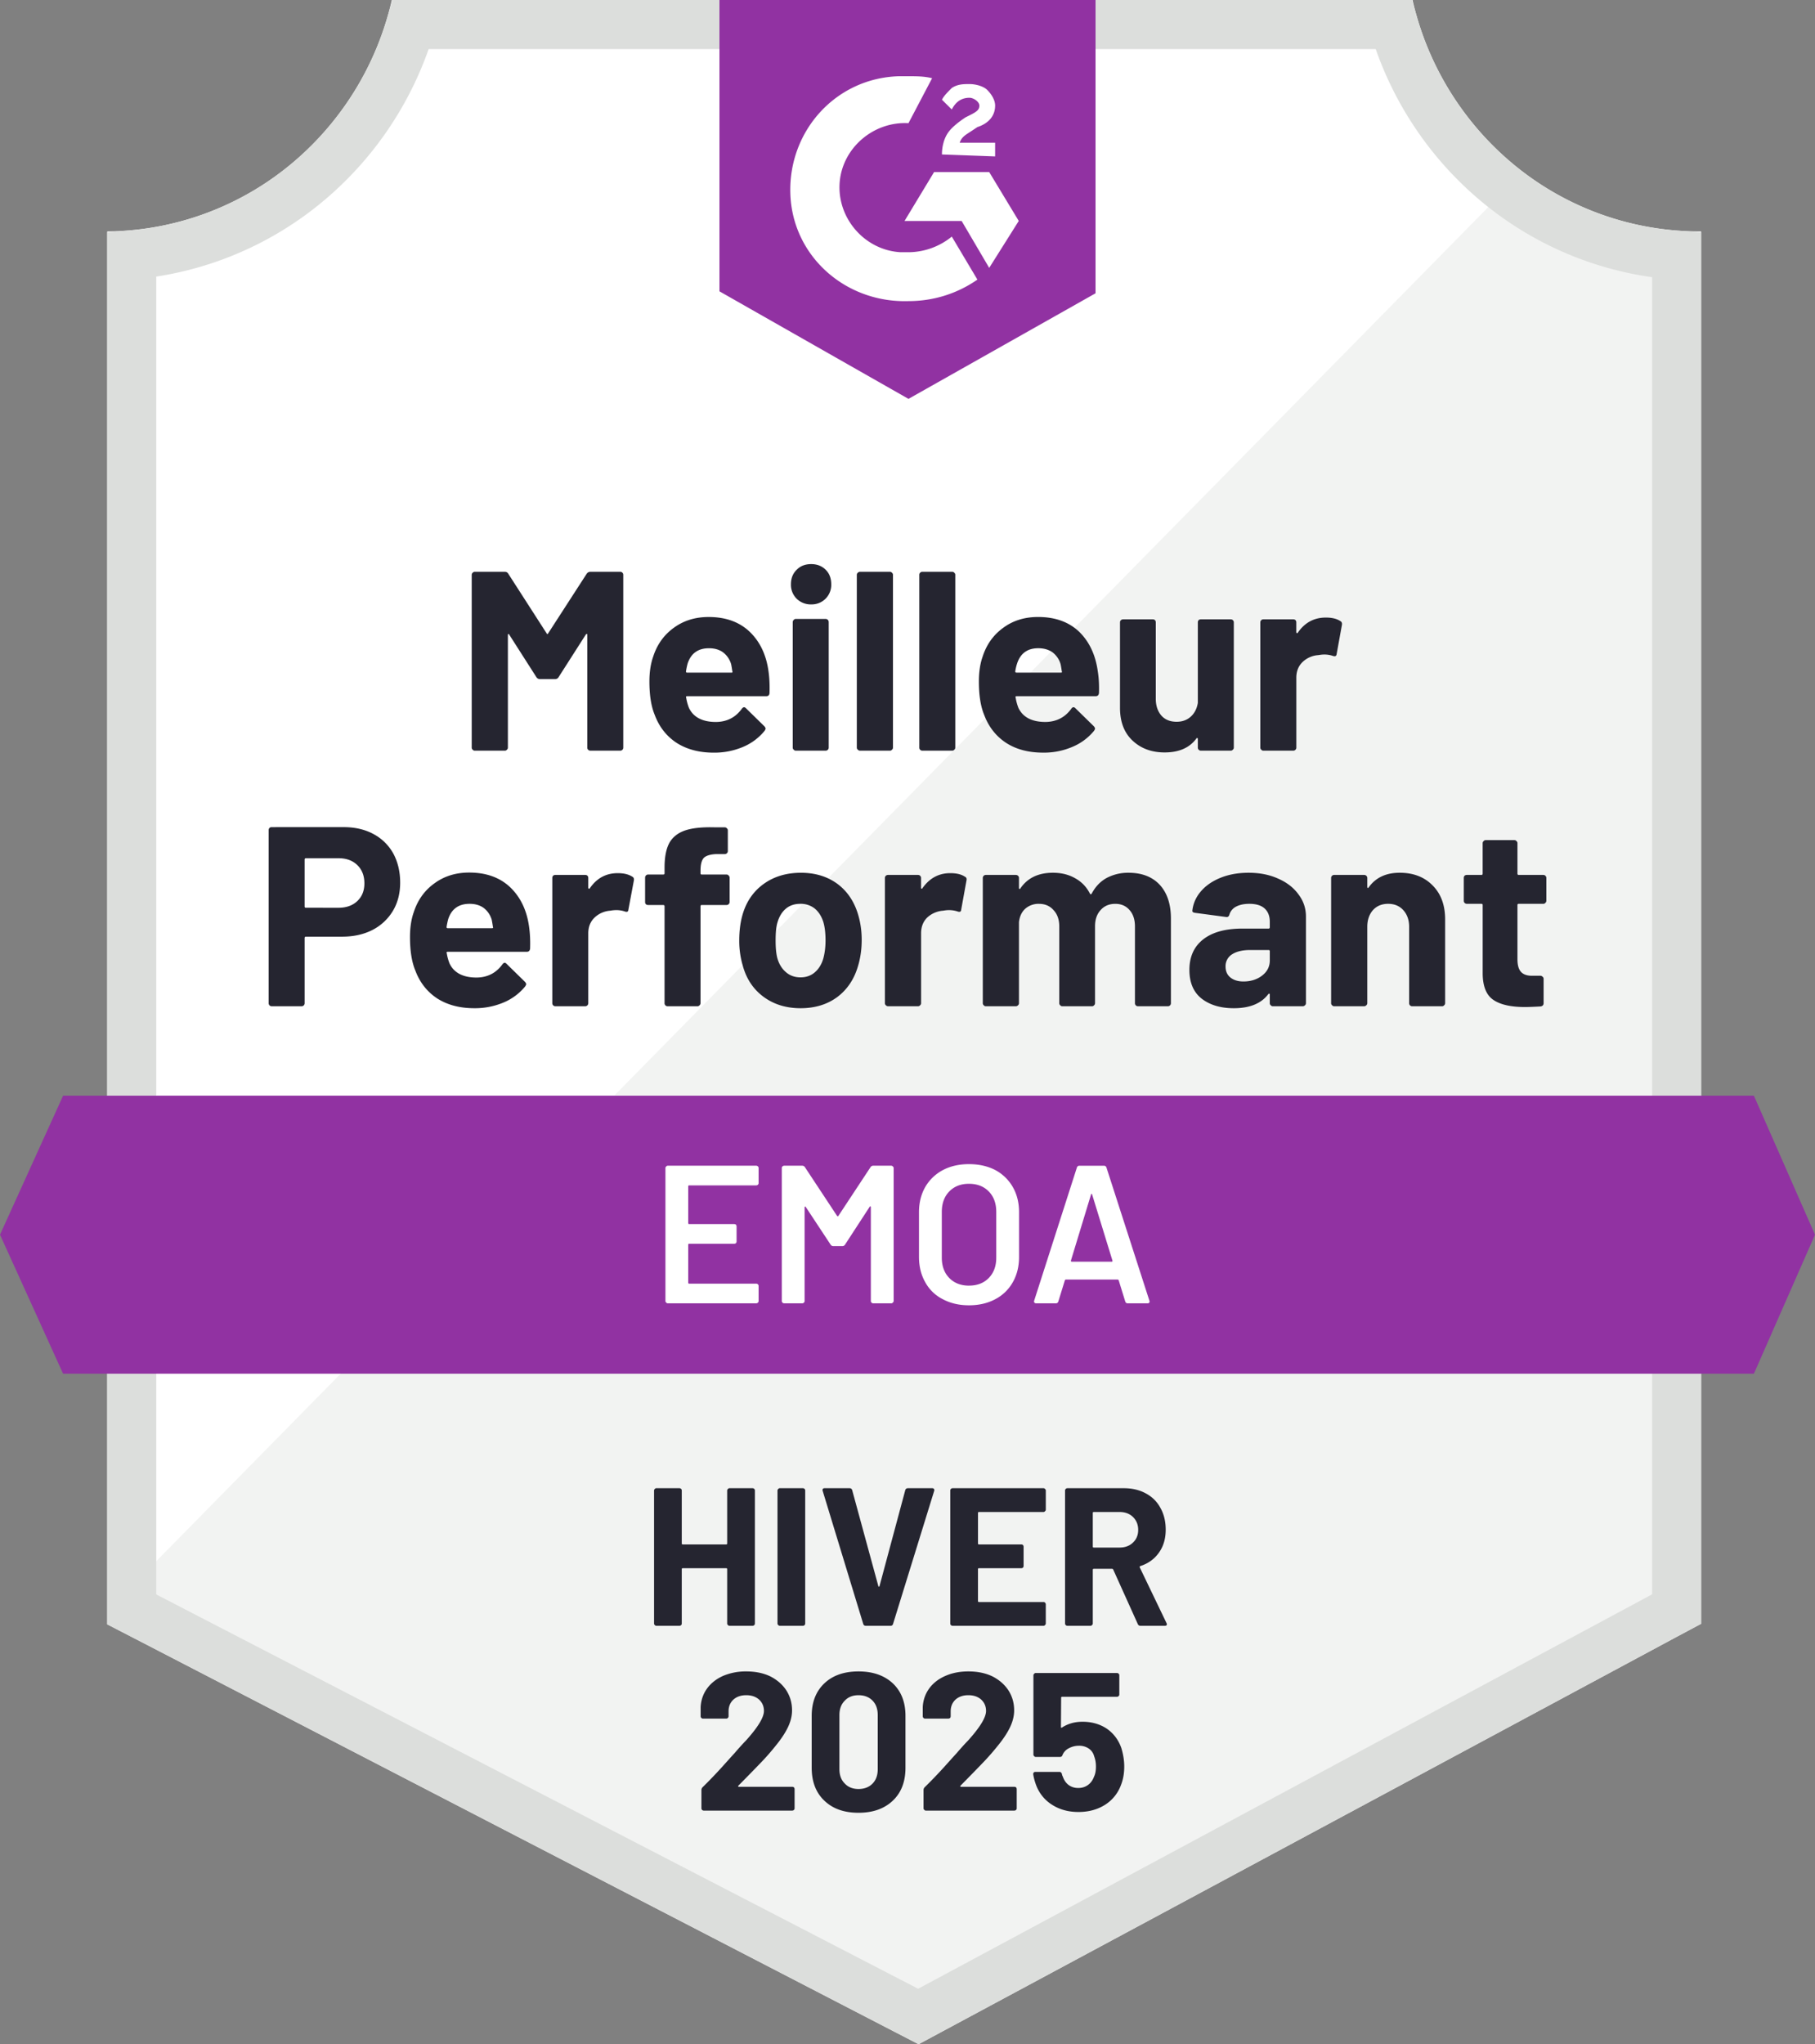 <svg xmlns="http://www.w3.org/2000/svg" width="111" height="125" fill="none" viewBox="0 0 111 125"><rect x="0" y="0" width="111" height="125" fill="#808080" stroke="none"/><title>Meilleur Performant EMOA (FR)</title><path fill="#fff" d="M104.038 14.152h-.151a17.82 17.82 0 0 1-11.176-3.978A18.33 18.33 0 0 1 86.387 0H23.964a18.35 18.35 0 0 1-6.292 10.14 17.84 17.84 0 0 1-11.115 4.012v85.173l1.648.85 46.582 24.106 1.392.719 1.381-.743 44.865-24.106 1.613-.861z"/><path fill="#F2F3F2" d="m8 97.045 48.657 25.259 45.561-25.26V16.248a22.4 22.4 0 0 1-10.444-4.352z"/><path stroke="#DCDEDC" stroke-width="3" d="M91.768 11.34a19.34 19.34 0 0 0 10.77 4.263V98.39l-.82.437-.003.002-44.865 24.106-.685.368-.689-.356L8.893 98.842h-.002l-.835-.431V15.583a19.36 19.36 0 0 0 10.561-4.28A19.83 19.83 0 0 0 25.122 1.5h60.106a19.8 19.8 0 0 0 6.54 9.84Z"/><path fill="#9132A2" fill-rule="evenodd" d="M67 17.934 55.56 24.39 44 17.814V0h23zM57.005 4.782c-.481-.12-.963-.12-1.445-.12h-.602c-3.853.12-6.743 3.349-6.623 7.174s3.372 6.696 7.225 6.576c1.566 0 3.01-.478 4.215-1.315l-1.566-2.63a4.23 4.23 0 0 1-2.649.956h-.482c-2.167-.12-3.853-2.032-3.732-4.184.12-2.152 2.047-3.826 4.214-3.707zm5.299 8.728-1.807-2.989h-3.371l-1.807 2.99h3.492l1.686 2.869zm-4.697-4.065c0-.478.12-.956.362-1.315.24-.359.722-.717 1.083-.956l.241-.12c.482-.24.602-.359.602-.598s-.361-.478-.602-.478q-.722 0-1.084.717l-.602-.597c.12-.24.362-.479.602-.718.362-.239.723-.239 1.084-.239s.843.12 1.084.359c.24.239.482.598.482.956 0 .598-.362 1.076-1.084 1.315l-.361.24-.12.078c-.296.191-.496.322-.603.639h2.168v.837z" clip-rule="evenodd"/><path fill="#9132A2" d="M107.263 67H3.858L0 75.5 3.858 84h103.405L111 75.5z"/><path fill="#252530" d="M44.472 91.144q0-.06.048-.096a.11.11 0 0 1 .096-.048h1.407a.15.15 0 0 1 .108.048.13.13 0 0 1 .036.096v8.127a.13.13 0 0 1-.036.096.15.15 0 0 1-.108.048h-1.407a.11.11 0 0 1-.096-.048.11.11 0 0 1-.048-.096v-3.318q0-.06-.06-.06h-2.657q-.06 0-.06.06v3.318a.13.13 0 0 1-.036.096.15.15 0 0 1-.108.048h-1.407a.11.11 0 0 1-.096-.048.11.11 0 0 1-.048-.096v-8.127q0-.06.048-.096a.11.11 0 0 1 .096-.048h1.407a.15.15 0 0 1 .108.048.13.13 0 0 1 .036.096v3.234q0 .06.06.06h2.657q.06 0 .06-.06zm3.222 8.27a.11.11 0 0 1-.097-.047.11.11 0 0 1-.048-.096v-8.127q0-.06.048-.096a.11.11 0 0 1 .097-.048H49.1a.15.15 0 0 1 .108.048.13.13 0 0 1 .036.096v8.127a.13.13 0 0 1-.036.096.15.15 0 0 1-.108.048zm5.253 0q-.12 0-.156-.12l-2.477-8.126-.012-.048q0-.12.133-.12h1.514q.132 0 .168.12l1.6 5.867q.012.036.035.036t.036-.036l1.575-5.867q.036-.12.169-.12h1.478q.072 0 .108.048t.012.12l-2.512 8.127q-.036.12-.156.12zm11.011-7.104q0 .06-.048.096a.11.11 0 0 1-.096.049h-3.943q-.06 0-.06.06v1.863q0 .06.06.06h2.585q.06 0 .108.036a.2.2 0 0 1 .036.108v1.166q0 .06-.036.109a.2.2 0 0 1-.108.036H59.87q-.06 0-.06.06V97.9q0 .06.06.06h3.943a.13.13 0 0 1 .096.036.15.15 0 0 1 .048.109v1.166q0 .06-.048.096a.11.11 0 0 1-.096.048H58.26a.15.15 0 0 1-.108-.048.13.13 0 0 1-.036-.096v-8.127a.13.13 0 0 1 .036-.096.15.15 0 0 1 .108-.048h5.554q.06 0 .096.048a.11.11 0 0 1 .048.096zm5.795 7.105a.17.17 0 0 1-.169-.108l-1.502-3.33q-.024-.048-.072-.048h-1.118q-.06 0-.06.06v3.282q0 .06-.049.096a.11.11 0 0 1-.096.048h-1.406a.15.15 0 0 1-.108-.048.13.13 0 0 1-.037-.096v-8.127a.13.13 0 0 1 .037-.096.15.15 0 0 1 .108-.048h3.438q.77 0 1.346.313.589.311.902.89.324.576.324 1.334 0 .817-.408 1.394-.409.59-1.142.83-.06.024-.036.084l1.635 3.402a.2.2 0 0 1 .023.072q0 .096-.132.096zm-2.861-6.96q-.06 0-.06.06v2.055q0 .06.06.06h1.574q.506 0 .818-.3.324-.3.324-.781t-.324-.794q-.313-.3-.818-.3zm-21.735 16.733q-.024.024-.012.048t.048.024h3.258q.06 0 .108.036a.2.2 0 0 1 .036.109v1.166a.13.13 0 0 1-.036.096.15.15 0 0 1-.108.048h-5.41a.15.15 0 0 1-.108-.048.13.13 0 0 1-.036-.096v-1.106q0-.108.072-.181.59-.576 1.202-1.25.614-.685.77-.853.337-.397.685-.758 1.094-1.214 1.094-1.803 0-.42-.3-.697-.302-.265-.782-.265t-.781.265q-.3.276-.3.721v.301a.15.15 0 0 1-.049.108.13.13 0 0 1-.096.036h-1.419a.13.13 0 0 1-.096-.036.15.15 0 0 1-.048-.108v-.565q.036-.65.409-1.154.373-.493.985-.758a3.55 3.55 0 0 1 1.395-.264q.854 0 1.49.312.626.325.974.866.337.541.337 1.202 0 .505-.252 1.034-.253.528-.758 1.142a14 14 0 0 1-.805.926q-.434.456-1.287 1.322zm7.345 1.659q-1.322 0-2.092-.745-.769-.733-.769-2.008v-3.173q0-1.25.77-1.984.769-.733 2.091-.733t2.104.733q.77.733.77 1.984v3.173q0 1.275-.77 2.008-.781.745-2.104.745m0-1.454q.541 0 .866-.337.312-.324.312-.878v-3.305q0-.554-.312-.878-.325-.337-.866-.337-.529 0-.841.337-.325.324-.325.878v3.305q0 .554.325.878.313.337.841.337m6.24-.205q-.025.024-.013.048t.048.024h3.258q.06 0 .108.036a.2.2 0 0 1 .036.109v1.166a.13.13 0 0 1-.036.096.15.15 0 0 1-.108.048h-5.41a.11.11 0 0 1-.096-.048.11.11 0 0 1-.048-.096v-1.106q0-.108.072-.181.59-.576 1.202-1.25.614-.685.77-.853.337-.397.685-.758 1.094-1.214 1.094-1.803 0-.42-.3-.697-.301-.265-.782-.265-.48 0-.781.265-.3.276-.3.721v.301q0 .06-.037.108a.2.2 0 0 1-.108.036h-1.419a.13.13 0 0 1-.096-.036.15.15 0 0 1-.048-.108v-.565q.036-.65.409-1.154.371-.493.998-.758.613-.264 1.382-.264.854 0 1.49.312.626.325.974.866.337.541.337 1.202 0 .505-.253 1.034-.252.528-.757 1.142-.373.468-.805.926-.434.456-1.286 1.322zm9.833-2.308q.18.589.18 1.142 0 .614-.192 1.106a2.4 2.4 0 0 1-.974 1.226q-.698.445-1.635.445-.914 0-1.599-.433a2.4 2.4 0 0 1-.986-1.202 3.5 3.5 0 0 1-.18-.661v-.024q0-.132.144-.132h1.455q.12 0 .156.132a.4.4 0 0 0 .036.12 1 1 0 0 1 .036.084q.12.313.36.481.242.168.566.168.336 0 .589-.18t.373-.505q.12-.24.12-.625 0-.349-.108-.625a.8.8 0 0 0-.337-.481 1.04 1.04 0 0 0-.589-.168q-.337 0-.625.156a.8.8 0 0 0-.385.409q-.036.12-.156.12h-1.479a.11.11 0 0 1-.096-.048.11.11 0 0 1-.048-.096v-4.845q0-.06.048-.096a.11.11 0 0 1 .096-.048h4.965a.15.15 0 0 1 .108.048.13.13 0 0 1 .036.096v1.166a.13.13 0 0 1-.036.096.15.15 0 0 1-.108.049h-3.354q-.06 0-.06.06l-.012 1.779q0 .084.072.036.541-.35 1.25-.349.841 0 1.479.421.625.433.89 1.178"/><path fill="#fff" d="M46.394 72.338a.13.13 0 0 1-.036.097.15.15 0 0 1-.108.048h-4.1q-.06 0-.06.06v2.248q0 .06.06.06h2.753q.06 0 .108.036a.2.2 0 0 1 .036.108v.914q0 .06-.036.108a.2.2 0 0 1-.108.036H42.15q-.06 0-.06.06v2.32q0 .06.06.06h4.1a.15.15 0 0 1 .108.048.13.13 0 0 1 .036.097v.913a.13.13 0 0 1-.036.096.15.15 0 0 1-.108.048h-5.41a.11.11 0 0 1-.096-.048.11.11 0 0 1-.048-.096v-8.126q0-.06.048-.096a.11.11 0 0 1 .096-.048h5.41a.15.15 0 0 1 .108.048.13.13 0 0 1 .036.096zm6.84-.961a.19.19 0 0 1 .168-.096h1.106q.06 0 .096.048a.11.11 0 0 1 .049.096v8.126q0 .06-.049.096a.11.11 0 0 1-.096.048h-1.106a.15.15 0 0 1-.108-.048.13.13 0 0 1-.036-.096v-5.734q0-.036-.024-.048-.036-.012-.048.024l-1.503 2.308a.19.19 0 0 1-.168.096h-.553a.19.19 0 0 1-.168-.096l-1.515-2.296q-.012-.036-.048-.024-.024.012-.024.048v5.722a.13.13 0 0 1-.036.096.15.15 0 0 1-.108.048h-1.106a.15.15 0 0 1-.108-.048.13.13 0 0 1-.037-.096v-8.126a.13.13 0 0 1 .037-.096.15.15 0 0 1 .108-.048h1.106q.108 0 .168.096l1.96 2.969q.023.024.047.024.025 0 .037-.024zm6.023 8.439q-.901 0-1.6-.373a2.5 2.5 0 0 1-1.07-1.034q-.384-.674-.384-1.55v-2.741q0-.866.385-1.54a2.7 2.7 0 0 1 1.082-1.033q.685-.36 1.587-.36.914 0 1.61.36a2.7 2.7 0 0 1 1.07 1.034q.385.674.385 1.539v2.74q0 .877-.385 1.551a2.6 2.6 0 0 1-1.07 1.034q-.696.373-1.61.373m0-1.203q.758 0 1.214-.468.457-.47.457-1.239v-2.8q0-.782-.457-1.25-.458-.47-1.214-.47-.745 0-1.203.47-.456.468-.456 1.25v2.8q0 .77.456 1.239.458.468 1.203.469m9.713 1.082q-.12 0-.156-.12l-.397-1.286q-.024-.048-.06-.048h-3.174q-.036 0-.06.048l-.397 1.286q-.036.12-.156.12h-1.202q-.072 0-.108-.048-.036-.036-.012-.12l2.608-8.126q.037-.12.157-.12h1.502q.12 0 .156.12l2.621 8.126a.13.13 0 0 1 .012.06q0 .108-.132.108zm-3.474-2.62q-.012.072.048.072h2.44q.072 0 .048-.072l-1.238-4.027Q66.782 73 66.758 73t-.036.048z"/><path fill="#252530" d="M21.023 50.578q1.034 0 1.815.421.782.42 1.214 1.19.42.781.421 1.78 0 .986-.445 1.73a3.1 3.1 0 0 1-1.25 1.166q-.805.41-1.851.41h-2.212q-.084 0-.084.083v3.98a.184.184 0 0 1-.18.192h-1.84a.184.184 0 0 1-.18-.193V50.76q0-.072.048-.133a.2.2 0 0 1 .132-.048zm-.325 4.93q.722 0 1.154-.41.433-.409.433-1.081 0-.698-.433-1.119-.432-.42-1.154-.42h-1.983q-.084 0-.084.084v2.873q0 .072.084.072zm11.661 1.177q.084.59.06 1.323-.024.192-.204.192h-4.833q-.096 0-.06.084.048.313.168.625.41.866 1.66.866.998-.012 1.574-.806.072-.096.144-.096.05 0 .109.06l1.13 1.106q.072.084.072.144 0 .036-.06.133a3.4 3.4 0 0 1-1.323.985 4.5 4.5 0 0 1-1.79.349q-1.335 0-2.273-.601-.926-.614-1.334-1.707-.325-.781-.325-2.044 0-.866.228-1.514.361-1.119 1.263-1.767.9-.662 2.128-.662 1.562 0 2.512.902.95.913 1.154 2.428m-3.642-1.418q-.986 0-1.299.913-.06.205-.108.505 0 .072.072.072h2.705q.096 0 .06-.072a9 9 0 0 0-.072-.433 1.4 1.4 0 0 0-.493-.733q-.348-.252-.865-.252m9.064-1.876q.552 0 .89.217.12.06.095.228l-.336 1.791q-.012.18-.217.108a1.6 1.6 0 0 0-.54-.084 2 2 0 0 0-.35.036 1.54 1.54 0 0 0-.949.41q-.397.372-.397.973v4.267a.184.184 0 0 1-.18.192h-1.84a.184.184 0 0 1-.18-.192V53.68q0-.072.049-.132a.2.2 0 0 1 .132-.048h1.84q.07 0 .131.048.048.06.048.132v.601q0 .048.037.06.023.012.048-.012.636-.938 1.719-.938m6.647.084q.084 0 .133.06.06.06.06.133v1.49q0 .073-.06.133a.18.18 0 0 1-.133.048h-1.514q-.072 0-.072.084v5.914q0 .084-.06.133a.16.16 0 0 1-.133.06h-1.827a.18.18 0 0 1-.132-.06.18.18 0 0 1-.048-.133v-5.914q0-.084-.084-.084h-.926a.2.2 0 0 1-.132-.048.2.2 0 0 1-.048-.133v-1.49q0-.072.048-.132.06-.06.132-.06h.926q.084 0 .084-.073v-.348q0-.962.288-1.503.3-.54.962-.77.66-.227 1.84-.192h.588q.084 0 .132.06a.16.16 0 0 1 .06.133v1.262q0 .072-.06.132a.18.18 0 0 1-.132.048h-.517q-.54.025-.757.229-.204.216-.204.781v.168q0 .073.072.072zm4.532 8.175q-1.31 0-2.248-.685t-1.274-1.876a5.3 5.3 0 0 1-.228-1.586q0-.925.228-1.66.36-1.154 1.298-1.815.938-.66 2.249-.66 1.273 0 2.187.648.901.65 1.275 1.804.252.78.252 1.647 0 .841-.216 1.574-.349 1.227-1.275 1.924-.925.685-2.248.685m0-1.887q.518 0 .878-.313.36-.312.517-.853.132-.506.132-1.094 0-.662-.132-1.118-.168-.53-.529-.83a1.36 1.36 0 0 0-.878-.288q-.529 0-.877.288-.36.3-.517.83-.12.371-.12 1.118 0 .698.108 1.094.156.54.529.853.36.313.89.313m9.16-6.372q.566 0 .89.217.132.06.096.228l-.324 1.791q-.012.18-.217.108a1.7 1.7 0 0 0-.553-.084q-.12 0-.336.036a1.6 1.6 0 0 0-.962.41q-.384.372-.384.973v4.267q0 .084-.06.133a.16.16 0 0 1-.133.06H54.31a.18.18 0 0 1-.132-.06.16.16 0 0 1-.06-.133V53.68q0-.072.06-.132a.2.2 0 0 1 .132-.048h1.827q.084 0 .132.048.06.06.06.132v.601q0 .048.024.06.036.012.049-.012.648-.938 1.719-.938m10.892-.024q1.225 0 1.911.734.686.745.686 2.067v5.17q0 .084-.049.132a.18.18 0 0 1-.132.06h-1.84a.18.18 0 0 1-.131-.06.18.18 0 0 1-.048-.133V56.65q0-.637-.337-1.01-.324-.372-.865-.372-.555 0-.89.372-.349.373-.349.998v4.7q0 .084-.06.133a.16.16 0 0 1-.132.06h-1.803a.16.16 0 0 1-.132-.06.16.16 0 0 1-.06-.133V56.65q0-.626-.35-.998-.336-.384-.889-.384a1.23 1.23 0 0 0-.83.288q-.336.3-.396.83v4.952q0 .084-.06.133a.18.18 0 0 1-.132.06h-1.828a.16.16 0 0 1-.132-.06.16.16 0 0 1-.06-.133V53.68q0-.072.06-.132a.18.18 0 0 1 .133-.048h1.827q.072 0 .132.048.06.06.06.132v.613q0 .048.024.06.036.024.06-.024.65-.962 1.996-.962.77 0 1.358.337.589.324.902.938.048.084.108 0 .347-.65.926-.962a2.8 2.8 0 0 1 1.322-.313m7.345 0q1.022 0 1.815.361.794.348 1.238.962.457.6.457 1.358v5.29q0 .084-.06.132a.18.18 0 0 1-.132.06h-1.828a.16.16 0 0 1-.132-.06.16.16 0 0 1-.06-.133v-.517a.08.08 0 0 0-.024-.06q-.036-.012-.072.037-.65.853-2.104.853-1.214 0-1.971-.589-.745-.59-.745-1.755 0-1.203.841-1.863.841-.662 2.404-.662h1.6q.07 0 .071-.084v-.336q0-.517-.312-.806-.313-.288-.938-.288-.48 0-.805.168a.8.8 0 0 0-.41.48q-.047.181-.203.157L73.1 55.82q-.192-.024-.18-.133.072-.66.529-1.19.456-.528 1.214-.83.757-.3 1.695-.3m-.313 6.648q.675 0 1.142-.36.47-.362.47-.926v-.565q0-.072-.073-.072h-1.13q-.697 0-1.106.264a.85.85 0 0 0-.397.745q0 .433.301.674.3.24.793.24m9.557-6.648q1.25 0 2.008.77.77.77.77 2.08v5.12q0 .084-.06.133a.16.16 0 0 1-.133.06H86.36a.18.18 0 0 1-.133-.06.18.18 0 0 1-.048-.133v-4.664q0-.624-.36-1.022-.349-.384-.926-.384t-.926.384q-.348.397-.348 1.022v4.664q0 .084-.06.133a.18.18 0 0 1-.133.06h-1.827a.16.16 0 0 1-.132-.06.16.16 0 0 1-.06-.133V53.68q0-.072.06-.132a.18.18 0 0 1 .132-.048h1.827q.073 0 .133.048.06.06.06.132v.553q0 .048.024.06.036.012.048-.012.638-.914 1.911-.914m8.968 1.707q0 .084-.06.133a.16.16 0 0 1-.132.06h-1.503q-.072 0-.072.072v3.318q0 .517.204.757.217.252.686.252h.517q.072 0 .132.06a.16.16 0 0 1 .06.133v1.478q0 .18-.192.205-.662.036-.938.036-1.298 0-1.936-.433-.649-.432-.66-1.61v-4.196q0-.072-.073-.072h-.89a.2.2 0 0 1-.144-.06.18.18 0 0 1-.048-.133V53.68q0-.072.048-.132a.22.22 0 0 1 .145-.048h.89q.07 0 .071-.085v-1.85q0-.085.06-.133a.16.16 0 0 1 .133-.06h1.743q.084 0 .132.06a.16.16 0 0 1 .06.132v1.851q0 .084.072.085h1.503q.084 0 .132.048.06.06.06.132zM35.881 35.083a.27.27 0 0 1 .229-.12h1.827q.072 0 .132.06a.18.18 0 0 1 .048.132V45.71q0 .084-.048.132a.18.18 0 0 1-.132.06H36.11a.2.2 0 0 1-.145-.06.18.18 0 0 1-.048-.132v-6.888q0-.06-.036-.06-.024 0-.06.048l-1.659 2.596a.24.24 0 0 1-.216.12h-.926a.25.25 0 0 1-.216-.12l-1.659-2.596q-.024-.048-.06-.036-.024 0-.024.06v6.876q0 .084-.06.132a.16.16 0 0 1-.133.06h-1.827a.16.16 0 0 1-.132-.06.16.16 0 0 1-.06-.132V35.155q0-.084.06-.132a.16.16 0 0 1 .132-.06h1.828q.144 0 .216.12l2.344 3.643q.048.096.096 0zm11.12 5.975q.084.588.06 1.322-.012.192-.204.192h-4.833q-.096 0-.06.084.048.313.168.626.41.865 1.66.865.997-.012 1.574-.805.072-.096.144-.096.048 0 .109.06l1.13 1.106q.072.084.072.144 0 .036-.06.132a3.4 3.4 0 0 1-1.323.986 4.5 4.5 0 0 1-1.79.349q-1.335 0-2.273-.602-.926-.612-1.334-1.707-.325-.78-.325-2.043 0-.865.229-1.515.36-1.117 1.262-1.767.9-.66 2.128-.661 1.562 0 2.512.901.95.914 1.154 2.429m-3.642-1.419q-.986 0-1.299.914-.06.204-.108.505 0 .072.072.072h2.705q.096 0 .06-.072a9 9 0 0 0-.072-.433 1.4 1.4 0 0 0-.493-.733q-.348-.253-.865-.253m6.25-2.68a1.23 1.23 0 0 1-.889-.35 1.2 1.2 0 0 1-.349-.877q0-.552.35-.89.336-.348.889-.348.54 0 .89.349.336.335.336.89a1.19 1.19 0 0 1-1.226 1.225m-.937 8.943a.16.16 0 0 1-.132-.06.16.16 0 0 1-.06-.132v-7.67q0-.072.06-.132a.16.16 0 0 1 .132-.06H50.5q.072 0 .133.06.048.06.048.132v7.67a.184.184 0 0 1-.18.192zm3.919 0a.18.18 0 0 1-.132-.06.16.16 0 0 1-.06-.132V35.155q0-.084.06-.132.06-.06.132-.06h1.827q.084 0 .132.06a.16.16 0 0 1 .06.132V45.71q0 .084-.06.132a.16.16 0 0 1-.132.06zm3.81 0a.18.18 0 0 1-.132-.06.18.18 0 0 1-.048-.132V35.155q0-.084.049-.132.06-.06.132-.06h1.827q.084 0 .132.06a.16.16 0 0 1 .06.132V45.71q0 .084-.06.132a.16.16 0 0 1-.132.06zm10.736-4.844q.096.588.072 1.322-.024.192-.205.192h-4.832q-.096 0-.06.084.048.313.168.626.409.865 1.659.865.997-.012 1.575-.805.06-.096.144-.096.048 0 .108.06l1.13 1.106q.072.084.072.144 0 .036-.06.132a3.4 3.4 0 0 1-1.334.986 4.4 4.4 0 0 1-1.78.349q-1.346 0-2.271-.602-.925-.612-1.335-1.707-.324-.78-.324-2.043 0-.865.228-1.515.36-1.117 1.263-1.767.89-.66 2.127-.661 1.563 0 2.513.901.937.914 1.142 2.429m-3.643-1.419q-.974 0-1.286.914a3 3 0 0 0-.12.505q0 .072.084.072h2.705q.096 0 .06-.072a9 9 0 0 0-.072-.433 1.4 1.4 0 0 0-.493-.733q-.36-.253-.878-.253m9.761-1.587q0-.072.049-.132a.2.2 0 0 1 .132-.048h1.827q.084 0 .132.048.06.06.06.132v7.658q0 .084-.06.132a.16.16 0 0 1-.132.06h-1.827a.18.18 0 0 1-.132-.06.18.18 0 0 1-.049-.132v-.529q0-.048-.036-.048-.036-.012-.06.036-.625.842-1.935.842-1.19 0-1.96-.722-.77-.72-.769-2.007v-5.23q0-.072.06-.132a.2.2 0 0 1 .132-.048h1.816q.072 0 .132.048.048.06.048.132v4.677q0 .624.337 1.022.337.384.937.384.529 0 .878-.324.336-.313.42-.83zm7.826-.288q.566 0 .89.216.12.06.096.229l-.324 1.79q-.025.181-.229.109a1.6 1.6 0 0 0-.54-.084q-.133 0-.35.036a1.54 1.54 0 0 0-.95.409q-.396.373-.396.973v4.268a.184.184 0 0 1-.18.192H77.27a.16.16 0 0 1-.133-.06.16.16 0 0 1-.06-.132v-7.658q0-.072.06-.132a.18.18 0 0 1 .133-.048h1.827q.072 0 .132.048.048.06.048.132v.601q0 .049.036.06.036.013.048-.011.637-.938 1.72-.938"/></svg>